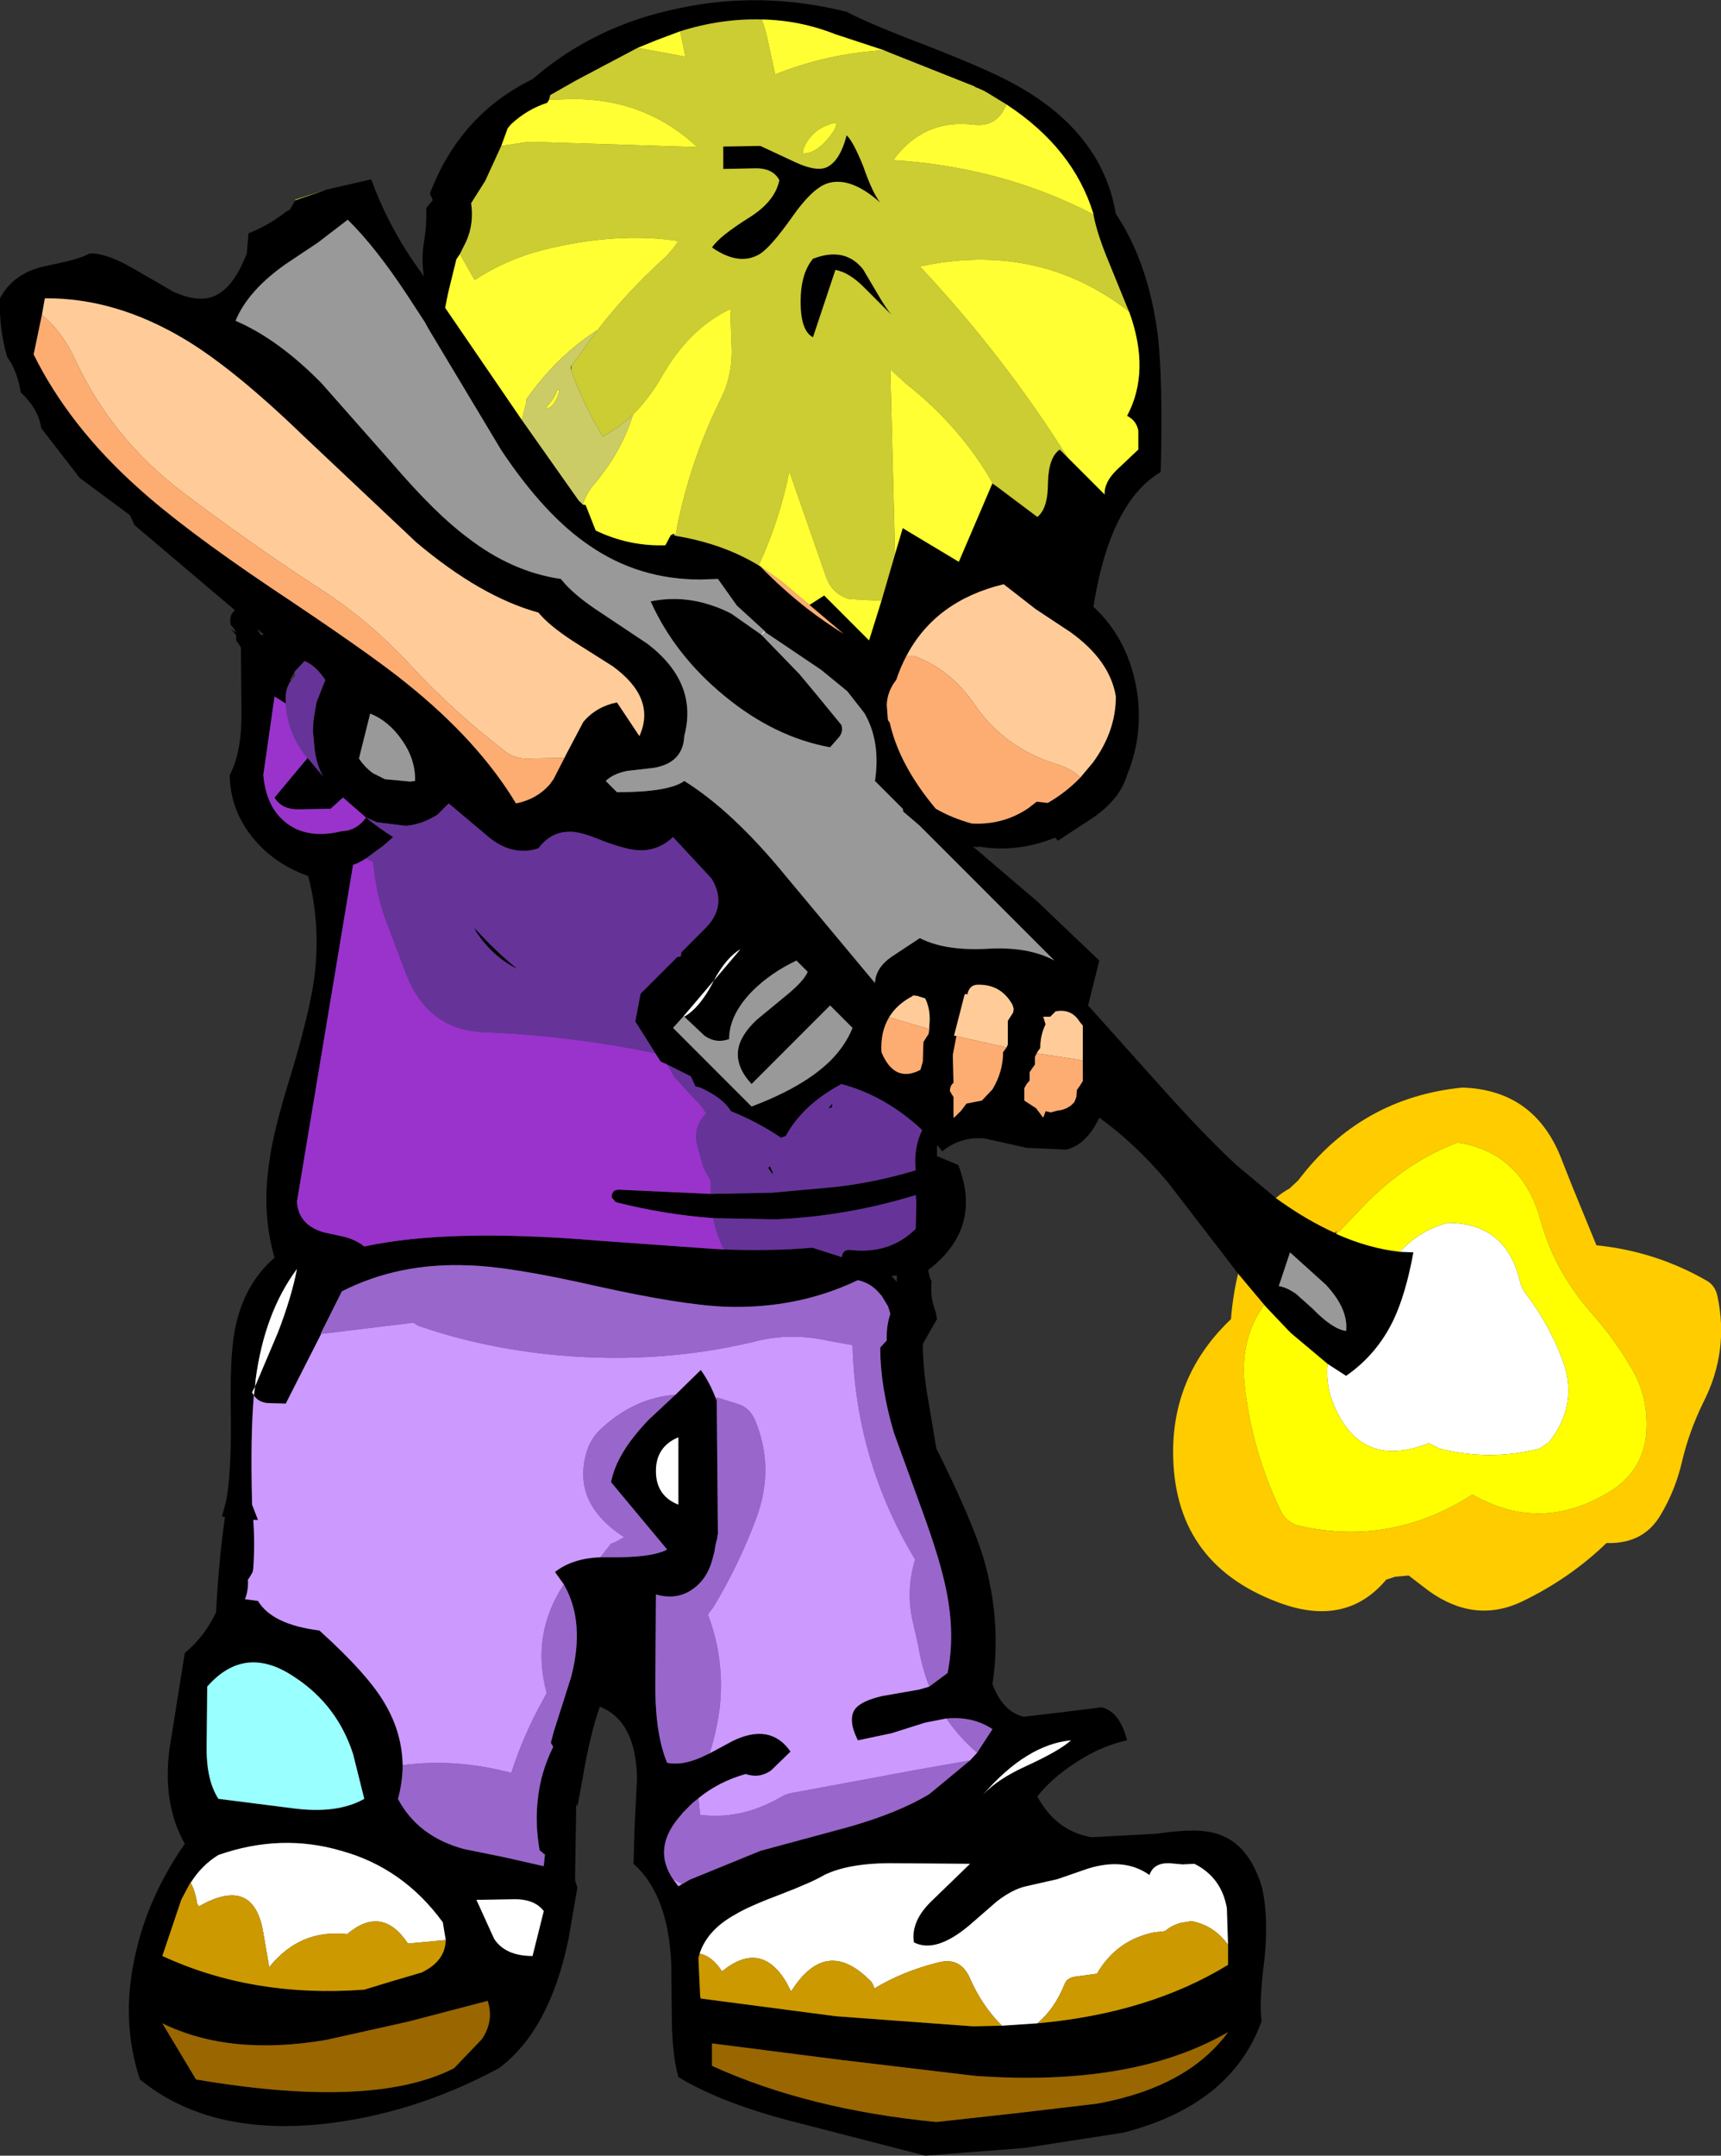 <?xml version="1.0" encoding="UTF-8" standalone="no"?>
<svg xmlns:xlink="http://www.w3.org/1999/xlink" height="182.45px" width="145.75px" xmlns="http://www.w3.org/2000/svg">
  <rect width="100%" height="100%" fill="#333333" stroke="none"/>
  <g transform="matrix(1.0, 0.0, 0.0, 1.0, 71.7, 91.2)">
    <path d="M-44.05 -75.15 L-40.35 -76.0 -40.25 -76.0 Q-38.95 -72.4 -36.75 -69.15 L-35.8 -67.8 Q-36.05 -69.35 -35.75 -71.0 -35.55 -72.25 -35.6 -73.6 L-35.05 -74.25 -35.1 -74.4 -35.3 -74.8 Q-32.75 -81.5 -26.6 -84.5 -21.35 -89.05 -14.2 -90.5 -7.2 -92.0 0.0 -90.2 2.0 -89.15 6.75 -87.35 11.5 -85.5 13.8 -84.3 21.6 -80.2 22.8 -73.1 25.55 -69.0 26.35 -62.85 26.8 -59.0 26.6 -51.25 22.3 -48.7 20.9 -39.85 23.7 -37.25 24.5 -33.2 25.25 -29.25 23.75 -25.6 23.1 -23.4 20.5 -21.75 L17.9 -20.05 17.65 -20.3 Q14.4 -19.0 11.2 -19.55 L11.05 -19.5 10.7 -19.55 16.15 -14.9 21.4 -9.9 20.45 -6.1 26.5 0.65 Q30.3 4.9 33.0 7.4 L36.35 10.2 Q38.9 12.05 41.35 13.15 L41.45 13.2 41.5 13.25 Q44.2 14.45 46.85 14.75 L48.0 14.8 Q47.35 18.35 46.3 20.55 44.9 23.45 42.3 25.25 L40.75 24.25 37.65 21.65 37.4 21.4 35.5 19.4 33.15 16.6 31.7 14.7 27.15 8.8 Q24.4 5.55 21.4 3.4 20.3 5.7 18.6 6.1 L15.25 5.95 11.65 5.15 Q9.6 5.0 8.1 6.25 L7.7 5.75 7.65 5.8 7.65 6.15 7.65 6.65 9.45 7.4 Q11.55 12.75 6.9 16.3 L7.05 16.95 7.2 17.25 Q7.05 18.65 7.55 19.85 L7.65 20.45 6.45 22.55 Q6.45 24.15 6.75 26.35 L7.6 31.4 Q10.6 37.4 11.6 40.7 13.15 46.05 12.35 51.35 13.25 53.7 15.0 54.1 L18.4 53.7 21.6 53.3 Q23.15 53.7 23.75 56.1 21.6 56.55 19.45 57.95 17.35 59.3 16.15 60.85 17.75 63.8 20.75 64.3 L26.3 64.0 Q29.85 63.45 31.5 64.05 34.05 64.9 35.15 68.45 35.75 70.9 35.4 74.5 34.9 78.35 35.15 79.85 32.6 86.95 23.45 89.3 L15.05 90.6 6.65 91.25 -4.0 88.5 Q-10.45 86.9 -14.25 84.6 -14.75 82.8 -14.8 79.95 L-14.85 75.05 Q-15.1 69.15 -18.05 66.55 L-17.95 63.3 -17.75 59.3 Q-17.85 54.45 -20.9 53.25 -21.75 55.65 -22.4 59.55 L-22.8 61.7 -22.9 61.45 -23.0 67.95 -22.8 68.55 -23.55 72.9 Q-25.15 80.65 -29.45 83.85 -36.8 87.8 -44.65 88.6 -54.1 89.5 -59.85 84.8 -61.5 79.8 -60.25 74.3 -59.2 69.4 -56.05 64.85 -57.95 61.5 -57.35 56.85 L-56.05 48.7 Q-54.35 47.3 -53.4 45.25 -53.2 41.15 -52.65 37.2 L-52.9 37.15 -52.55 35.85 Q-52.1 33.55 -52.15 28.6 -52.25 23.55 -51.8 21.3 -51.05 17.5 -48.45 15.25 -49.55 11.45 -48.9 7.2 -48.6 4.65 -47.0 -0.45 -45.5 -5.5 -45.1 -8.3 -44.5 -12.85 -45.6 -17.05 -48.5 -18.1 -50.25 -20.25 -52.2 -22.6 -52.25 -25.6 -51.2 -27.55 -51.25 -31.05 L-51.3 -36.4 -51.45 -36.65 -51.7 -37.0 -51.7 -37.35 -51.7 -37.45 -52.15 -37.95 -51.7 -37.65 -51.85 -37.95 -52.15 -38.3 Q-52.35 -39.1 -51.8 -39.55 L-60.3 -46.75 -60.7 -47.6 -64.95 -50.75 -68.2 -54.95 Q-68.45 -56.6 -69.95 -58.0 L-70.0 -58.3 Q-70.3 -59.9 -71.1 -61.0 -71.8 -63.45 -71.7 -65.95 -70.65 -67.95 -68.2 -68.6 L-66.15 -69.05 Q-64.85 -69.35 -64.1 -69.75 -62.75 -69.8 -60.55 -68.55 L-57.0 -66.5 Q-55.0 -65.6 -53.65 -66.1 -51.95 -66.75 -50.8 -69.75 L-50.65 -71.45 Q-48.9 -72.15 -47.45 -73.3 L-47.15 -73.45 -46.7 -74.25 -44.05 -75.15 M13.55 -82.35 L12.0 -83.3 11.65 -83.5 Q11.55 -83.55 11.55 -83.55 L11.1 -83.75 10.95 -83.8 10.8 -83.9 3.75 -86.7 3.15 -86.95 -0.95 -88.3 Q-4.0 -89.5 -7.2 -89.55 -10.6 -89.65 -14.1 -88.55 L-16.1 -87.8 -17.7 -87.15 -22.9 -84.4 -25.1 -83.15 -25.2 -82.75 -25.35 -82.5 Q-27.05 -81.95 -28.4 -80.7 L-28.7 -80.35 -29.25 -78.85 -30.6 -75.9 -31.8 -74.0 Q-31.55 -72.3 -32.2 -70.8 L-32.75 -69.7 -33.05 -69.25 -33.75 -66.4 -34.0 -65.15 -27.5 -55.65 -22.7 -48.85 -22.35 -48.5 -22.1 -48.45 -21.25 -46.3 Q-18.45 -44.95 -15.35 -45.05 L-14.9 -45.9 -14.5 -45.85 Q-10.5 -45.2 -7.45 -43.35 L-7.35 -43.3 Q-5.45 -41.35 -3.35 -39.7 -1.85 -38.55 -0.25 -37.55 L-3.15 -40.0 -1.9 -40.8 1.9 -37.0 2.95 -40.35 4.1 -44.3 4.75 -46.5 9.5 -43.65 12.35 -50.3 12.75 -50.0 16.15 -47.45 Q17.05 -48.15 17.05 -50.35 17.1 -52.5 18.05 -53.15 L18.7 -52.5 21.85 -49.35 Q21.8 -50.4 22.9 -51.45 L24.7 -53.15 24.7 -54.75 Q24.55 -55.6 23.75 -56.0 25.75 -59.75 23.95 -64.75 L23.9 -64.85 22.25 -68.9 Q21.2 -71.4 20.9 -73.05 L20.9 -73.1 Q19.2 -78.65 13.55 -82.35 M1.4 -77.15 Q2.2 -74.85 2.85 -74.05 0.25 -76.35 -1.7 -75.65 -2.95 -75.2 -4.6 -72.85 -6.4 -70.3 -7.35 -69.7 -9.1 -68.65 -11.4 -70.25 -10.8 -71.2 -8.15 -72.85 -6.05 -74.2 -5.7 -75.95 -6.25 -77.0 -7.8 -76.95 L-10.45 -76.9 -10.45 -78.8 -7.3 -78.85 -4.3 -77.45 Q-2.65 -76.7 -1.8 -77.0 -0.6 -77.45 0.0 -79.75 0.55 -79.25 1.4 -77.15 M2.55 -66.45 Q3.3 -65.15 3.8 -64.55 L1.6 -66.75 Q0.25 -68.15 -0.95 -68.35 L-2.85 -62.65 Q-3.9 -63.2 -3.9 -65.65 -3.9 -68.05 -2.85 -69.3 -0.15 -70.35 1.4 -68.4 L2.55 -66.45 M19.8 -25.4 L20.85 -26.65 Q22.8 -29.3 22.8 -32.25 22.3 -35.3 18.95 -37.7 L16.0 -39.65 13.3 -41.75 Q7.5 -40.35 5.05 -35.65 4.55 -34.7 4.2 -33.65 3.45 -32.7 3.4 -31.55 L3.5 -30.25 3.65 -30.05 Q4.45 -26.45 7.55 -22.75 8.95 -21.95 10.6 -21.5 13.4 -21.35 15.6 -22.95 L15.6 -23.0 15.65 -23.0 16.1 -23.35 16.95 -23.25 17.05 -23.25 Q18.6 -24.15 19.8 -25.4 M-6.95 -37.8 L-9.3 -39.95 -10.9 -42.2 -12.4 -42.15 Q-17.6 -42.15 -21.75 -45.0 -25.55 -47.55 -29.25 -53.1 L-35.4 -63.35 -35.7 -63.9 -37.2 -66.2 Q-39.9 -70.3 -42.25 -72.6 L-44.8 -70.65 -47.5 -68.85 Q-50.7 -66.6 -51.75 -64.05 -48.15 -62.5 -44.5 -58.8 L-38.45 -51.95 Q-34.8 -47.7 -32.1 -45.7 -28.35 -42.8 -24.2 -42.2 -23.15 -40.85 -20.75 -39.3 L-16.85 -36.7 Q-12.55 -33.4 -13.75 -28.9 -13.85 -26.6 -16.4 -26.2 L-18.6 -25.95 Q-19.8 -25.7 -20.4 -25.1 L-19.45 -24.15 Q-15.05 -24.15 -13.75 -25.1 -9.65 -22.55 -5.15 -17.05 L2.4 -8.0 Q2.45 -9.3 3.85 -10.25 L6.2 -11.8 Q8.35 -10.7 11.95 -10.9 15.4 -11.1 17.6 -9.9 L6.15 -21.35 4.8 -22.5 4.75 -22.75 2.4 -25.1 Q2.9 -28.45 1.5 -30.85 L0.05 -32.7 -2.15 -34.5 -6.9 -37.7 -6.95 -37.8 M-7.2 -37.45 L-4.0 -34.15 -2.5 -32.35 -0.45 -29.85 Q-0.25 -29.3 -0.65 -28.8 L-1.4 -27.95 Q-6.1 -28.8 -10.35 -32.3 -14.55 -35.75 -16.6 -40.3 -13.9 -40.85 -11.25 -39.9 -10.5 -39.65 -9.75 -39.25 L-7.25 -37.5 -7.2 -37.45 M7.0 -4.1 L7.0 -4.4 Q7.15 -5.7 6.65 -6.7 L6.15 -6.85 6.05 -6.9 5.6 -6.95 5.6 -6.9 Q4.25 -6.2 3.6 -5.1 2.85 -3.85 2.95 -2.15 4.05 0.5 6.25 -0.65 L6.45 -1.35 6.5 -3.0 6.75 -3.4 6.95 -3.7 6.95 -3.75 7.0 -4.1 M13.55 -2.55 L13.65 -2.8 13.65 -3.8 13.65 -4.8 14.1 -5.5 14.15 -5.8 14.05 -6.15 Q13.05 -7.95 11.0 -7.85 10.45 -7.8 10.25 -7.15 L10.25 -7.05 10.0 -7.05 9.1 -3.55 9.3 -3.5 9.0 -1.95 9.0 -1.8 9.0 -1.6 9.05 0.45 Q8.75 0.7 8.75 1.15 L9.05 1.65 9.05 3.25 9.05 3.4 9.2 3.3 9.7 2.8 10.15 2.2 11.45 1.95 12.35 1.0 Q13.25 -0.5 13.25 -2.15 L13.5 -2.5 13.55 -2.55 M20.0 -1.45 L20.0 -4.4 19.75 -4.7 Q19.05 -5.85 17.7 -5.6 L17.35 -5.25 17.25 -5.15 16.65 -5.15 16.85 -4.5 Q16.4 -3.6 16.4 -2.5 L16.15 -2.15 16.1 -2.05 15.95 -1.75 15.95 -1.45 15.95 -1.1 15.7 -0.75 15.5 -0.45 15.5 -0.1 15.5 0.25 15.25 0.55 15.05 0.9 15.05 1.25 15.05 1.95 16.05 2.6 16.65 3.4 16.85 2.85 17.3 2.95 17.85 2.8 Q18.8 2.7 19.3 2.05 L19.45 1.65 19.5 1.05 19.75 0.7 20.0 0.3 20.0 -0.65 20.0 -1.45 M42.3 21.45 Q42.5 19.6 40.6 17.55 L37.55 14.8 36.6 17.65 Q37.25 17.75 38.05 18.3 L39.45 19.55 Q41.15 21.3 42.3 21.45 M-10.4 14.55 Q-6.25 14.7 -2.9 14.4 L-0.4 15.2 Q-0.35 14.5 0.4 14.6 3.7 14.95 5.85 12.8 L5.9 10.6 5.85 9.95 Q0.0 11.75 -6.0 12.0 L-11.3 11.9 Q-15.4 11.6 -19.55 10.55 L-19.9 10.15 Q-19.9 9.4 -19.1 9.5 L-11.5 9.85 -6.35 9.75 -0.85 9.25 Q2.55 8.85 5.85 7.85 5.65 5.95 6.4 4.45 3.3 1.55 -0.45 0.55 L-1.05 0.9 Q-3.85 2.55 -5.15 4.95 L-5.55 5.1 Q-7.55 3.75 -9.8 2.85 -10.5 1.7 -12.4 0.85 L-12.8 0.75 -13.2 -0.1 -15.2 -1.1 -15.75 -1.35 -16.2 -2.05 -17.9 -4.75 -17.45 -7.1 -14.35 -10.2 -14.05 -10.25 -14.0 -10.6 -11.85 -12.75 Q-10.1 -14.65 -11.45 -16.85 L-14.7 -20.35 Q-16.05 -19.1 -17.75 -19.25 -18.7 -19.3 -20.7 -20.05 -22.6 -20.85 -23.5 -20.8 -25.05 -20.8 -26.1 -19.4 -28.25 -18.7 -30.25 -20.3 L-33.7 -23.2 -34.65 -22.25 Q-35.9 -21.45 -37.3 -21.3 L-39.75 -21.6 -40.7 -22.0 Q-39.6 -21.1 -38.4 -20.35 L-39.2 -19.65 -40.7 -18.55 Q-41.3 -18.15 -41.8 -18.0 L-46.55 10.5 Q-46.45 12.45 -44.3 13.1 L-42.45 13.5 Q-41.45 13.8 -40.85 14.3 -33.7 12.75 -21.1 13.8 L-11.35 14.5 -10.4 14.55 M-47.5 -31.65 L-48.45 -32.25 -49.4 -25.6 Q-49.15 -22.85 -47.45 -21.55 -45.65 -20.15 -42.75 -20.85 -41.5 -20.9 -40.7 -22.0 L-42.65 -23.7 -43.7 -22.75 -46.3 -22.7 Q-47.85 -22.65 -48.45 -23.7 L-45.65 -27.05 -44.35 -25.5 Q-44.9 -26.5 -45.05 -27.75 L-45.2 -29.35 -45.15 -30.25 -44.9 -31.75 -44.15 -33.65 Q-44.95 -34.85 -45.9 -35.25 L-46.75 -34.35 -47.15 -33.65 -47.05 -33.6 Q-47.45 -33.05 -47.5 -32.3 L-47.5 -31.65 M7.0 51.55 L8.55 50.4 Q9.2 47.15 8.45 43.45 7.95 40.9 6.45 36.8 L4.0 30.05 Q2.85 26.15 2.85 22.95 L2.85 22.85 3.4 22.25 Q3.35 21.05 3.7 20.0 L3.55 19.5 3.5 19.35 2.95 18.45 2.85 18.35 Q2.1 17.4 0.95 17.15 -4.15 19.6 -10.25 19.4 -14.0 19.25 -21.2 17.65 -28.45 16.0 -32.0 15.9 -37.95 15.65 -42.75 18.1 L-44.55 21.7 -44.5 21.7 -47.5 27.6 -49.1 27.55 Q-49.85 27.45 -50.2 26.9 -50.5 30.3 -50.35 36.15 L-49.85 37.45 -50.25 37.4 -50.25 37.45 Q-50.1 39.45 -50.25 41.55 L-50.3 41.85 -50.5 42.2 -50.7 42.5 Q-50.65 43.4 -50.95 44.15 L-49.85 44.3 Q-48.65 46.3 -44.65 46.8 -40.5 50.55 -39.1 53.0 -37.65 55.45 -37.6 58.2 -37.6 59.5 -37.95 60.9 L-38.0 61.05 Q-36.3 64.25 -32.4 65.3 L-28.95 66.0 -25.65 66.75 -25.55 65.75 -25.65 65.7 -26.0 65.4 Q-26.4 63.15 -26.15 61.05 -25.9 58.75 -24.85 56.65 L-25.05 56.3 -24.8 55.35 -23.35 50.8 Q-22.1 46.1 -23.95 42.9 L-24.7 41.85 Q-23.25 40.7 -20.85 40.6 L-19.95 40.6 Q-16.55 40.65 -15.2 39.95 L-19.95 34.25 Q-19.5 31.8 -16.75 28.95 L-14.5 26.85 -12.35 24.75 Q-11.6 25.8 -11.1 27.1 L-11.0 27.35 -10.9 38.65 -10.95 38.8 -10.95 38.95 -11.1 39.55 -11.15 39.85 -11.2 40.15 -11.25 40.35 -11.4 40.9 Q-11.85 42.5 -13.1 43.35 -14.45 44.25 -16.15 43.75 L-16.2 51.1 Q-16.25 55.5 -15.2 58.0 -13.95 58.25 -12.35 57.55 L-11.6 57.2 -9.65 56.15 Q-6.45 54.6 -4.75 57.05 L-6.4 58.65 Q-7.4 59.35 -8.55 58.95 -10.85 59.6 -12.55 61.0 L-13.05 61.4 -13.5 61.85 -13.75 62.1 -13.85 62.2 -14.05 62.45 Q-16.5 65.2 -14.7 67.85 L-14.25 68.45 -13.3 67.9 -7.3 65.45 0.1 63.45 Q4.35 62.25 7.0 60.65 L10.45 57.8 11.05 57.15 12.35 55.15 Q10.7 54.05 8.45 54.25 L6.65 54.6 3.8 55.5 0.95 56.1 Q0.05 54.3 0.75 53.4 1.3 52.75 3.0 52.35 L6.15 51.8 7.0 51.55 M-50.2 26.9 L-50.1 26.15 -48.15 21.55 Q-47.0 18.55 -46.55 16.2 -49.3 19.9 -50.05 25.55 L-50.1 26.15 -50.35 26.65 -50.2 26.9 M3.8 16.8 L4.25 17.3 4.25 17.25 4.25 16.75 3.8 16.8 M32.3 73.4 L32.2 70.3 Q31.75 67.7 29.45 66.55 L28.45 66.6 27.35 66.5 Q26.0 66.45 25.65 67.5 23.55 66.0 20.45 66.95 L17.85 67.85 15.2 68.45 Q14.05 68.7 12.7 69.75 L10.4 71.75 Q7.55 74.15 5.7 73.2 5.4 71.35 7.35 69.55 L10.45 66.55 4.1 66.5 Q0.25 66.45 -1.9 67.5 -2.9 68.1 -5.5 69.1 -8.3 70.15 -9.45 70.85 -11.8 72.15 -12.45 74.15 L-12.55 74.55 -12.4 77.8 -12.35 77.95 -0.9 79.45 10.65 80.3 10.85 80.3 13.15 80.25 16.15 80.05 Q25.6 79.2 32.3 75.1 L32.3 73.4 M15.15 58.3 Q18.0 57.0 19.0 56.1 15.25 56.45 11.55 60.7 12.75 59.4 15.15 58.3 M7.6 88.4 L14.4 87.65 21.2 86.85 Q28.9 85.45 32.3 80.8 24.25 85.45 10.9 84.5 L-0.45 83.15 -11.4 81.75 -11.4 83.65 Q-3.25 87.35 7.6 88.4 M-23.9 -27.05 L-23.7 -27.45 -22.3 -30.1 Q-21.2 -31.4 -19.45 -31.75 L-17.55 -28.9 Q-16.1 -32.1 -19.8 -34.8 L-23.2 -36.95 Q-25.25 -38.3 -26.1 -39.35 -31.0 -40.7 -36.45 -45.3 L-46.0 -54.3 Q-51.85 -59.95 -56.0 -62.45 -61.9 -66.0 -67.9 -65.95 L-68.15 -64.55 -68.85 -61.2 Q-65.85 -55.15 -60.05 -49.95 -56.25 -46.5 -48.75 -41.45 -40.25 -35.8 -37.25 -33.35 -31.2 -28.5 -28.0 -23.2 -26.25 -23.55 -25.15 -24.8 L-24.9 -25.15 -24.85 -25.2 -23.9 -27.05 M-49.8 -37.75 L-49.6 -37.45 -49.35 -37.5 -49.9 -37.95 -49.8 -37.75 M-40.1 -25.75 L-39.1 -25.25 -36.95 -25.05 -36.55 -25.1 Q-36.5 -26.9 -37.65 -28.55 -38.8 -30.2 -40.35 -30.8 L-41.3 -27.0 Q-40.8 -26.25 -40.1 -25.75 M-31.55 -12.7 Q-29.85 -10.8 -27.9 -9.2 -29.95 -10.2 -31.35 -12.3 L-31.55 -12.7 M-13.75 -5.15 Q-12.45 -5.9 -11.35 -8.0 L-11.25 -8.2 -9.0 -10.85 Q-10.2 -10.15 -11.25 -8.2 L-13.8 -5.2 -14.7 -4.2 -8.05 2.45 Q-3.65 0.8 -1.4 -1.4 -0.1 -2.7 0.5 -4.2 L-1.4 -6.1 -8.05 0.55 Q-9.35 -0.85 -9.2 -2.25 -9.05 -3.55 -7.6 -4.9 L-5.05 -7.0 Q-3.6 -8.2 -3.3 -8.95 L-4.25 -9.9 Q-6.45 -8.85 -8.0 -7.3 -9.95 -5.3 -9.95 -3.25 -11.1 -2.85 -12.05 -3.55 L-13.75 -5.15 M-6.5 7.5 L-6.25 8.05 -6.25 8.2 -6.65 7.65 -6.5 7.5 M-1.55 2.6 L-1.2 2.2 -1.25 2.55 -1.55 2.6 M-14.25 36.15 L-14.25 30.45 Q-16.15 31.25 -16.15 33.3 -16.15 35.4 -14.25 36.15 M-41.8 57.25 Q-43.15 53.1 -46.75 50.75 -50.95 47.9 -54.15 51.55 L-54.2 56.55 Q-54.25 59.45 -53.2 61.05 L-46.9 61.85 Q-43.15 62.35 -40.85 61.05 L-41.8 57.25 M-33.95 73.0 L-34.2 71.5 Q-37.55 66.9 -42.8 65.45 -47.9 63.95 -53.2 65.8 -54.6 66.65 -55.55 68.15 L-55.55 68.1 -55.85 68.65 -56.3 69.5 -56.35 69.6 -56.4 69.75 -57.95 74.35 Q-50.25 77.9 -40.85 77.2 L-38.55 76.5 -36.0 75.75 Q-34.0 74.8 -33.95 73.0 M-44.05 81.45 Q-52.25 82.85 -57.95 80.05 L-55.1 84.8 Q-40.1 87.35 -33.25 83.85 L-30.9 81.4 Q-29.85 79.85 -30.4 78.15 L-37.1 79.9 -44.05 81.45 M-25.65 70.55 Q-26.45 69.5 -28.25 69.55 L-31.35 69.6 -29.85 72.9 Q-28.9 74.35 -26.6 74.35 L-25.65 70.55" fill="#000000" fill-rule="evenodd" stroke="none"/>
    <path d="M3.15 -86.95 L3.75 -86.7 10.8 -83.9 10.95 -83.8 11.1 -83.75 11.55 -83.55 Q11.55 -83.55 11.65 -83.5 L12.0 -83.3 13.55 -82.35 13.25 -81.8 Q12.45 -80.45 10.75 -80.65 6.5 -81.15 3.95 -77.65 13.2 -77.05 20.9 -73.05 21.2 -71.4 22.25 -68.9 L23.9 -64.85 Q16.2 -70.8 6.2 -68.65 13.25 -61.15 18.7 -52.5 L18.05 -53.15 Q17.1 -52.5 17.05 -50.35 17.05 -48.15 16.15 -47.45 L12.75 -50.0 12.4 -50.25 Q9.65 -55.1 5.0 -58.75 L3.7 -59.95 4.1 -44.3 2.95 -40.35 0.2 -40.5 Q-1.25 -40.95 -1.75 -42.4 L-4.85 -51.3 Q-5.7 -47.1 -7.45 -43.35 -10.5 -45.2 -14.5 -45.85 -13.4 -51.9 -10.65 -57.45 -9.6 -59.55 -9.75 -62.05 L-9.85 -65.05 Q-13.4 -63.35 -15.7 -59.25 -16.75 -57.45 -18.1 -56.1 -19.3 -55.0 -20.65 -54.25 -22.25 -56.9 -23.35 -59.9 L-23.3 -60.0 -23.3 -60.15 -23.15 -60.45 -23.0 -60.65 -21.15 -63.2 Q-18.6 -66.5 -15.5 -69.3 -14.8 -69.95 -14.25 -70.8 -19.5 -71.6 -25.7 -70.05 -28.85 -69.25 -31.5 -67.5 L-32.75 -69.7 -32.2 -70.8 Q-31.55 -72.3 -31.8 -74.0 L-30.6 -75.9 -29.25 -78.85 -26.9 -79.2 -12.65 -78.75 Q-17.25 -83.05 -23.8 -82.8 L-25.2 -82.75 -25.1 -83.15 -22.9 -84.4 -17.7 -87.15 -13.65 -86.4 -14.1 -88.55 Q-10.6 -89.65 -7.2 -89.55 -6.85 -88.7 -6.65 -87.65 L-6.05 -84.9 Q-1.7 -86.65 3.15 -86.95 M1.4 -77.15 Q0.55 -79.25 0.0 -79.75 -0.6 -77.45 -1.8 -77.0 -2.65 -76.7 -4.3 -77.45 L-7.3 -78.85 -10.45 -78.8 -10.45 -76.9 -7.8 -76.95 Q-6.25 -77.0 -5.7 -75.95 -6.05 -74.2 -8.15 -72.85 -10.8 -71.2 -11.4 -70.25 -9.1 -68.65 -7.35 -69.7 -6.4 -70.3 -4.6 -72.85 -2.95 -75.2 -1.7 -75.65 0.25 -76.35 2.85 -74.05 2.2 -74.85 1.4 -77.15 M2.55 -66.45 L1.4 -68.4 Q-0.15 -70.35 -2.85 -69.3 -3.9 -68.05 -3.9 -65.65 -3.9 -63.2 -2.85 -62.65 L-0.95 -68.35 Q0.25 -68.15 1.6 -66.75 L3.8 -64.55 Q3.3 -65.15 2.55 -66.45 M-1.0 -80.8 Q-3.0 -80.35 -3.7 -78.5 L-3.7 -78.2 Q-2.4 -78.2 -1.1 -80.1 -0.7 -80.8 -1.0 -80.8" fill="#cccc33" fill-rule="evenodd" stroke="none"/>
    <path d="M-46.7 -74.25 L-46.7 -74.3 -44.05 -75.15 -46.7 -74.25 M13.55 -82.35 Q19.2 -78.65 20.9 -73.1 L20.9 -73.05 Q13.2 -77.05 3.95 -77.65 6.5 -81.15 10.75 -80.65 12.45 -80.45 13.25 -81.8 L13.55 -82.35 M23.9 -64.85 L23.95 -64.75 Q25.75 -59.75 23.75 -56.0 24.55 -55.6 24.7 -54.75 L24.7 -53.15 22.9 -51.45 Q21.8 -50.4 21.85 -49.35 L18.7 -52.5 Q13.25 -61.15 6.2 -68.65 16.2 -70.8 23.9 -64.85 M12.75 -50.0 L12.35 -50.3 9.5 -43.65 4.75 -46.5 4.1 -44.3 3.7 -59.95 5.0 -58.75 Q9.65 -55.1 12.4 -50.25 L12.75 -50.0 M2.95 -40.35 L1.9 -37.0 -1.9 -40.8 -3.15 -40.0 -5.6 -42.05 -7.35 -43.3 -7.45 -43.35 Q-5.7 -47.1 -4.85 -51.3 L-1.75 -42.4 Q-1.25 -40.95 0.2 -40.5 L2.95 -40.35 M-14.9 -45.9 L-15.35 -45.05 Q-18.45 -44.95 -21.25 -46.3 L-22.1 -48.45 -22.35 -48.5 Q-22.05 -49.45 -21.4 -50.2 -19.05 -53.0 -18.1 -56.1 -16.75 -57.45 -15.7 -59.25 -13.4 -63.35 -9.85 -65.05 L-9.75 -62.05 Q-9.6 -59.55 -10.65 -57.45 -13.4 -51.9 -14.5 -45.85 L-14.65 -46.05 -14.9 -45.9 M-27.5 -55.65 L-34.0 -65.15 -33.75 -66.4 -33.05 -69.25 -32.75 -69.7 -31.5 -67.5 Q-28.85 -69.25 -25.7 -70.05 -19.5 -71.6 -14.25 -70.8 -14.8 -69.95 -15.5 -69.3 -18.6 -66.5 -21.15 -63.2 L-21.2 -63.2 Q-24.65 -60.95 -27.15 -57.35 L-27.15 -57.05 -27.5 -55.65 M-29.25 -78.85 L-28.7 -80.35 -28.4 -80.7 Q-27.05 -81.95 -25.35 -82.5 L-25.2 -82.75 -23.8 -82.8 Q-17.25 -83.05 -12.65 -78.75 L-26.9 -79.2 -29.25 -78.85 M-17.7 -87.15 L-16.1 -87.8 -14.1 -88.55 -13.65 -86.4 -17.7 -87.15 M-7.2 -89.55 Q-4.0 -89.5 -0.95 -88.3 L3.15 -86.95 Q-1.7 -86.65 -6.05 -84.9 L-6.65 -87.65 Q-6.85 -88.7 -7.2 -89.55 M-1.0 -80.8 Q-0.7 -80.8 -1.1 -80.1 -2.4 -78.2 -3.7 -78.2 L-3.7 -78.5 Q-3.0 -80.35 -1.0 -80.8 M-24.5 -58.2 L-24.3 -58.25 Q-24.65 -56.75 -25.45 -56.6 L-25.35 -56.85 Q-24.75 -57.45 -24.5 -58.2" fill="#ffff33" fill-rule="evenodd" stroke="none"/>
    <path d="M5.05 -35.65 Q7.5 -40.35 13.3 -41.75 L16.0 -39.65 18.95 -37.7 Q22.3 -35.3 22.8 -32.25 22.8 -29.3 20.85 -26.65 L19.8 -25.4 Q19.0 -26.15 17.85 -26.5 13.4 -27.85 10.85 -31.55 8.85 -34.5 5.8 -35.65 L5.05 -35.65 M3.6 -5.1 Q4.25 -6.2 5.6 -6.9 L5.6 -6.95 6.05 -6.9 6.15 -6.85 6.65 -6.7 Q7.15 -5.7 7.0 -4.4 L7.0 -4.1 3.6 -5.1 M9.3 -3.5 L9.1 -3.55 10.0 -7.05 10.25 -7.05 10.25 -7.15 Q10.45 -7.8 11.0 -7.85 13.05 -7.95 14.05 -6.15 L14.15 -5.8 14.1 -5.5 13.65 -4.8 13.65 -3.8 13.65 -2.8 13.55 -2.55 9.3 -3.5 M9.2 3.3 L9.05 3.4 9.05 3.25 9.2 3.3 M16.1 -2.05 L16.15 -2.15 16.4 -2.5 Q16.4 -3.6 16.85 -4.5 L16.65 -5.15 17.25 -5.15 17.35 -5.25 17.7 -5.6 Q19.05 -5.85 19.75 -4.7 L20.0 -4.4 20.0 -1.45 16.1 -2.05 M-68.15 -64.55 L-67.9 -65.95 Q-61.9 -66.0 -56.0 -62.45 -51.85 -59.95 -46.0 -54.3 L-36.45 -45.3 Q-31.0 -40.7 -26.1 -39.35 -25.25 -38.3 -23.2 -36.95 L-19.8 -34.8 Q-16.1 -32.1 -17.55 -28.9 L-19.45 -31.75 Q-21.2 -31.4 -22.3 -30.1 L-23.7 -27.45 -23.9 -27.05 -26.95 -27.0 Q-28.0 -26.95 -28.85 -27.55 -33.1 -30.8 -36.8 -34.75 -40.55 -38.85 -45.2 -41.75 -50.9 -45.5 -56.25 -49.55 -62.25 -54.1 -65.35 -60.8 -66.45 -63.15 -68.15 -64.55" fill="#ffcc99" fill-rule="evenodd" stroke="none"/>
    <path d="M-3.15 -40.0 L-0.25 -37.55 Q-1.85 -38.55 -3.35 -39.7 -5.45 -41.35 -7.35 -43.3 L-5.6 -42.05 -3.15 -40.0 M19.8 -25.4 Q18.6 -24.15 17.05 -23.25 L16.95 -23.25 16.1 -23.35 15.65 -23.0 15.6 -23.0 15.6 -22.95 Q13.4 -21.35 10.6 -21.5 8.95 -21.95 7.55 -22.75 4.45 -26.45 3.65 -30.05 L3.5 -30.25 3.4 -31.55 Q3.45 -32.7 4.2 -33.65 4.55 -34.7 5.05 -35.65 L5.8 -35.65 Q8.85 -34.5 10.85 -31.55 13.4 -27.85 17.85 -26.5 19.0 -26.15 19.8 -25.4 M7.0 -4.1 L6.95 -3.75 6.95 -3.7 6.75 -3.4 6.5 -3.0 6.45 -1.35 6.25 -0.65 Q4.05 0.5 2.95 -2.15 2.85 -3.85 3.6 -5.1 L7.0 -4.1 M13.55 -2.55 L13.5 -2.5 13.25 -2.15 Q13.25 -0.5 12.35 1.0 L11.45 1.95 10.15 2.2 9.7 2.8 9.2 3.3 9.05 3.25 9.05 1.65 8.75 1.15 Q8.75 0.7 9.05 0.45 L9.0 -1.6 9.0 -1.8 9.0 -1.95 9.3 -3.5 13.55 -2.55 M20.0 -1.45 L20.0 -0.65 20.0 0.3 19.75 0.7 19.5 1.05 19.45 1.65 19.3 2.05 Q18.8 2.7 17.85 2.8 L17.3 2.95 16.85 2.85 16.65 3.4 16.05 2.6 15.05 1.95 15.05 1.25 15.05 0.9 15.25 0.55 15.5 0.25 15.5 -0.1 15.5 -0.45 15.7 -0.75 15.95 -1.1 15.95 -1.45 15.95 -1.75 16.1 -2.05 20.0 -1.45 M-68.15 -64.55 Q-66.45 -63.15 -65.35 -60.8 -62.25 -54.1 -56.25 -49.55 -50.9 -45.5 -45.2 -41.75 -40.55 -38.85 -36.8 -34.75 -33.1 -30.8 -28.85 -27.55 -28.0 -26.95 -26.95 -27.0 L-23.9 -27.05 -24.85 -25.2 -24.9 -25.15 -25.15 -24.8 Q-26.25 -23.55 -28.0 -23.2 -31.2 -28.5 -37.25 -33.35 -40.25 -35.8 -48.75 -41.45 -56.25 -46.5 -60.05 -49.95 -65.85 -55.15 -68.85 -61.2 L-68.15 -64.55" fill="#fead72" fill-rule="evenodd" stroke="none"/>
    <path d="M-6.95 -37.8 L-6.9 -37.7 -7.2 -37.45 -7.25 -37.5 -6.95 -37.8 M40.75 24.25 L42.3 25.25 Q44.9 23.45 46.3 20.55 47.35 18.35 48.0 14.8 L46.85 14.75 Q48.5 12.95 50.9 12.3 55.8 12.3 57.0 17.15 57.15 17.85 57.6 18.4 59.6 21.05 60.7 24.1 61.95 27.7 59.5 30.85 L58.7 31.4 Q54.45 32.5 50.2 31.4 L49.3 30.95 Q43.35 33.3 41.1 27.3 40.65 26.05 40.7 24.6 L40.75 24.25 M-50.2 26.9 L-50.35 26.65 -50.1 26.15 -50.05 25.55 Q-49.3 19.9 -46.55 16.2 -47.0 18.55 -48.15 21.55 L-50.1 26.15 -50.2 26.9 M-12.45 74.15 Q-11.8 72.15 -9.45 70.85 -8.3 70.15 -5.5 69.1 -2.9 68.1 -1.9 67.5 0.25 66.45 4.1 66.5 L10.45 66.55 7.35 69.55 Q5.4 71.35 5.7 73.2 7.55 74.15 10.4 71.75 L12.7 69.75 Q14.05 68.7 15.2 68.45 L17.85 67.85 20.45 66.95 Q23.55 66.0 25.65 67.5 26.0 66.45 27.35 66.5 L28.45 66.6 29.45 66.55 Q31.75 67.7 32.2 70.3 L32.3 73.4 Q31.1 71.75 29.2 71.4 L28.3 71.55 Q27.55 71.75 26.95 72.25 L26.05 72.35 Q22.85 73.0 21.2 75.85 L19.35 76.1 Q18.65 76.2 18.45 76.75 17.6 78.85 16.15 80.05 L13.15 80.25 Q11.45 78.55 10.45 76.25 9.65 74.4 7.75 74.9 4.75 75.65 2.35 77.1 2.2 76.55 1.85 76.3 -1.8 72.75 -4.7 77.35 L-5.15 76.5 Q-7.3 73.0 -10.55 75.65 -11.4 74.35 -12.45 74.15 M15.15 58.3 Q12.75 59.4 11.55 60.7 15.25 56.45 19.0 56.1 18.0 57.0 15.15 58.3 M-13.8 -5.2 L-11.25 -8.2 Q-10.2 -10.15 -9.0 -10.85 L-11.25 -8.2 -11.35 -8.0 Q-12.45 -5.9 -13.75 -5.15 L-13.8 -5.2 M-14.25 36.15 Q-16.15 35.4 -16.15 33.3 -16.15 31.25 -14.25 30.45 L-14.25 36.15 M-33.95 73.0 L-37.15 73.3 Q-39.35 70.0 -42.3 72.5 -46.3 72.05 -48.9 75.3 L-49.4 72.4 Q-50.2 67.5 -54.85 70.15 L-55.0 69.95 Q-55.15 68.9 -55.55 68.15 -54.6 66.65 -53.2 65.8 -47.9 63.95 -42.8 65.45 -37.55 66.9 -34.2 71.5 L-33.95 73.0 M-25.65 70.55 L-26.6 74.35 Q-28.9 74.35 -29.85 72.9 L-31.35 69.6 -28.25 69.55 Q-26.45 69.5 -25.65 70.55" fill="#ffffff" fill-rule="evenodd" stroke="none"/>
    <path d="M-6.9 -37.7 L-2.15 -34.5 0.05 -32.7 1.5 -30.85 Q2.9 -28.45 2.4 -25.1 L4.75 -22.75 4.8 -22.5 6.15 -21.35 17.6 -9.9 Q15.4 -11.1 11.95 -10.9 8.35 -10.7 6.2 -11.8 L3.85 -10.25 Q2.45 -9.3 2.4 -8.0 L-5.15 -17.05 Q-9.65 -22.55 -13.75 -25.1 -15.05 -24.15 -19.45 -24.15 L-20.4 -25.1 Q-19.8 -25.7 -18.6 -25.95 L-16.4 -26.2 Q-13.85 -26.6 -13.75 -28.9 -12.55 -33.4 -16.85 -36.7 L-20.75 -39.3 Q-23.15 -40.85 -24.2 -42.2 -28.35 -42.8 -32.1 -45.7 -34.8 -47.7 -38.45 -51.95 L-44.5 -58.8 Q-48.15 -62.5 -51.75 -64.05 -50.7 -66.6 -47.5 -68.85 L-44.8 -70.65 -42.25 -72.6 Q-39.9 -70.3 -37.2 -66.2 L-35.7 -63.9 -35.4 -63.35 -29.25 -53.1 Q-25.55 -47.55 -21.75 -45.0 -17.6 -42.15 -12.4 -42.15 L-10.9 -42.2 -9.3 -39.95 -6.95 -37.8 -7.25 -37.5 -9.75 -39.25 Q-10.5 -39.65 -11.25 -39.9 -13.9 -40.85 -16.6 -40.3 -14.55 -35.75 -10.35 -32.3 -6.1 -28.8 -1.4 -27.95 L-0.65 -28.8 Q-0.25 -29.3 -0.45 -29.85 L-2.5 -32.35 -4.0 -34.15 -7.2 -37.45 -6.9 -37.7 M42.3 21.45 Q41.15 21.3 39.45 19.55 L38.05 18.3 Q37.25 17.75 36.6 17.65 L37.55 14.8 40.6 17.55 Q42.5 19.6 42.3 21.45 M-40.1 -25.75 Q-40.8 -26.25 -41.3 -27.0 L-40.35 -30.8 Q-38.8 -30.2 -37.65 -28.55 -36.5 -26.9 -36.55 -25.1 L-36.95 -25.05 -39.1 -25.25 -40.1 -25.75 M-13.75 -5.15 L-12.05 -3.55 Q-11.1 -2.85 -9.95 -3.25 -9.95 -5.3 -8.0 -7.3 -6.45 -8.85 -4.25 -9.9 L-3.3 -8.95 Q-3.6 -8.2 -5.05 -7.0 L-7.6 -4.9 Q-9.05 -3.55 -9.2 -2.25 -9.35 -0.85 -8.05 0.55 L-1.4 -6.1 0.5 -4.2 Q-0.1 -2.7 -1.4 -1.4 -3.65 0.8 -8.05 2.45 L-14.7 -4.2 -13.8 -5.2 -13.75 -5.15" fill="#999999" fill-rule="evenodd" stroke="none"/>
    <path d="M-44.5 21.7 L-44.55 21.7 -42.75 18.1 Q-37.95 15.65 -32.0 15.9 -28.45 16.0 -21.2 17.65 -14.0 19.25 -10.25 19.4 -4.15 19.6 0.95 17.15 2.1 17.4 2.85 18.35 L2.95 18.45 3.5 19.35 3.55 19.5 3.7 20.0 Q3.35 21.05 3.4 22.25 L2.85 22.85 2.85 22.95 Q2.85 26.15 4.0 30.05 L6.45 36.8 Q7.95 40.9 8.45 43.45 9.2 47.15 8.55 50.4 L7.0 51.55 Q6.35 49.85 6.05 48.0 L5.6 46.05 Q5.0 43.4 5.8 40.8 0.75 32.4 0.5 22.65 L-1.45 22.3 Q-4.75 21.55 -7.8 22.35 -16.35 24.4 -25.5 23.4 -31.3 22.75 -36.3 21.0 L-36.7 20.75 -44.5 21.7 M8.45 54.25 Q10.7 54.05 12.35 55.15 L11.05 57.15 Q9.5 55.8 8.45 54.25 M10.45 57.8 L7.0 60.65 Q4.35 62.25 0.1 63.45 L-7.3 65.45 -13.3 67.9 -13.95 68.25 -14.7 67.85 Q-16.5 65.2 -14.05 62.45 L-13.85 62.2 -13.75 62.1 -13.5 61.85 -13.05 61.4 -12.55 61.0 -12.4 62.4 Q-9.0 62.85 -5.65 60.95 -5.1 60.6 -4.35 60.5 L5.9 58.6 10.45 57.8 M-11.6 57.2 L-12.35 57.55 Q-13.95 58.25 -15.2 58.0 -16.25 55.5 -16.2 51.1 L-16.15 43.75 Q-14.45 44.25 -13.1 43.35 -11.85 42.5 -11.4 40.9 L-11.25 40.35 -11.2 40.15 -11.15 39.85 -11.1 39.55 -10.95 38.95 -10.95 38.8 -10.9 38.65 -11.0 27.35 -10.9 27.1 -9.0 27.7 Q-8.2 28.05 -7.8 28.9 -6.05 32.95 -7.65 37.3 -9.15 41.3 -11.3 44.85 L-11.75 45.45 Q-10.3 49.25 -10.75 53.35 -11.0 55.3 -11.6 57.2 M-14.5 26.85 L-16.75 28.95 Q-19.5 31.8 -19.95 34.25 L-15.2 39.95 Q-16.55 40.65 -19.95 40.6 L-20.85 40.6 -19.95 39.45 -19.55 39.3 -18.85 38.9 Q-23.25 36.05 -22.05 31.8 -21.7 30.5 -20.65 29.6 -17.9 27.1 -14.5 26.85 M-23.95 42.9 Q-22.1 46.1 -23.35 50.8 L-24.8 55.35 -25.05 56.3 -24.85 56.65 Q-25.9 58.75 -26.15 61.05 -26.4 63.15 -26.0 65.4 L-25.65 65.7 -25.55 65.75 -25.65 66.75 -28.95 66.0 -32.4 65.3 Q-36.3 64.25 -38.0 61.05 L-37.95 60.9 Q-37.6 59.5 -37.6 58.2 -33.15 57.6 -28.4 58.85 -27.35 55.6 -25.7 52.65 L-25.4 52.1 Q-26.75 47.15 -23.95 42.9" fill="#9966cc" fill-rule="evenodd" stroke="none"/>
    <path d="M7.0 51.55 L6.15 51.8 3.0 52.35 Q1.3 52.75 0.75 53.4 0.05 54.3 0.95 56.1 L3.8 55.5 6.65 54.6 8.45 54.25 Q9.5 55.8 11.05 57.15 L10.45 57.8 5.9 58.6 -4.35 60.5 Q-5.1 60.6 -5.65 60.95 -9.0 62.85 -12.4 62.4 L-12.55 61.0 Q-10.85 59.6 -8.55 58.95 -7.4 59.35 -6.4 58.65 L-4.75 57.05 Q-6.45 54.6 -9.65 56.15 L-11.6 57.2 Q-11.0 55.3 -10.75 53.35 -10.3 49.25 -11.75 45.45 L-11.3 44.85 Q-9.15 41.3 -7.65 37.3 -6.05 32.95 -7.8 28.9 -8.2 28.05 -9.0 27.7 L-10.9 27.1 -10.95 27.1 -11.1 27.1 Q-11.6 25.8 -12.35 24.75 L-14.5 26.85 Q-17.9 27.1 -20.65 29.6 -21.7 30.5 -22.05 31.8 -23.25 36.05 -18.85 38.9 L-19.55 39.3 -19.95 39.45 -20.85 40.6 Q-23.25 40.7 -24.7 41.85 L-23.95 42.9 Q-26.75 47.15 -25.4 52.1 L-25.7 52.65 Q-27.35 55.6 -28.4 58.85 -33.15 57.6 -37.6 58.2 -37.65 55.45 -39.1 53.0 -40.5 50.55 -44.65 46.8 -48.65 46.3 -49.85 44.3 L-50.95 44.15 Q-50.65 43.4 -50.7 42.5 L-50.5 42.2 -50.3 41.85 -50.25 41.55 Q-50.1 39.45 -50.25 37.45 L-49.85 37.45 -50.35 36.15 Q-50.5 30.3 -50.2 26.9 -49.85 27.45 -49.1 27.55 L-47.5 27.6 -44.5 21.7 -36.7 20.75 -36.3 21.0 Q-31.3 22.75 -25.5 23.4 -16.35 24.4 -7.8 22.35 -4.75 21.55 -1.45 22.3 L0.5 22.65 Q0.75 32.4 5.8 40.8 5.0 43.4 5.6 46.05 L6.05 48.0 Q6.35 49.85 7.0 51.55 M-13.3 67.9 L-14.25 68.45 -14.7 67.85 -13.95 68.25 -13.3 67.9" fill="#cc99ff" fill-rule="evenodd" stroke="none"/>
    <path d="M-12.45 74.15 Q-11.4 74.35 -10.55 75.65 -7.3 73.0 -5.15 76.5 L-4.7 77.35 Q-1.8 72.75 1.85 76.3 2.2 76.55 2.35 77.1 4.75 75.65 7.75 74.9 9.65 74.4 10.45 76.25 11.45 78.55 13.15 80.25 L10.85 80.3 10.65 80.3 -0.9 79.45 -12.35 77.95 -12.4 77.8 -12.55 74.55 -12.45 74.15 M16.15 80.05 Q17.6 78.85 18.45 76.75 18.65 76.2 19.35 76.1 L21.2 75.85 Q22.85 73.0 26.05 72.35 L26.95 72.25 Q27.55 71.75 28.3 71.55 L29.2 71.4 Q31.1 71.75 32.3 73.4 L32.3 75.1 Q25.6 79.2 16.15 80.05 M-55.55 68.15 Q-55.15 68.9 -55.0 69.95 L-54.85 70.15 Q-50.2 67.5 -49.4 72.4 L-48.9 75.3 Q-46.3 72.05 -42.3 72.5 -39.35 70.0 -37.15 73.3 L-33.95 73.0 Q-34.0 74.8 -36.0 75.75 L-38.55 76.5 -40.85 77.2 Q-50.25 77.9 -57.95 74.35 L-56.4 69.75 -56.35 69.6 -56.3 69.5 -55.85 68.65 -55.55 68.1 -55.55 68.15" fill="#cc9900" fill-rule="evenodd" stroke="none"/>
    <path d="M7.6 88.4 Q-3.25 87.35 -11.4 83.65 L-11.4 81.75 -0.45 83.15 10.9 84.5 Q24.25 85.45 32.3 80.8 28.9 85.45 21.2 86.85 L14.4 87.65 7.6 88.4 M-44.05 81.45 L-37.1 79.9 -30.4 78.15 Q-29.85 79.85 -30.9 81.4 L-33.25 83.85 Q-40.1 87.35 -55.1 84.8 L-57.95 80.05 Q-52.25 82.85 -44.05 81.45" fill="#996600" fill-rule="evenodd" stroke="none"/>
    <path d="M-11.3 11.9 L-6.0 12.0 Q0.0 11.75 5.85 9.95 L5.9 10.6 5.85 12.8 Q3.7 14.95 0.4 14.6 -0.35 14.5 -0.4 15.2 L-2.9 14.4 Q-6.25 14.7 -10.4 14.55 -11.05 13.25 -11.3 11.9 M-40.7 -18.55 L-39.2 -19.65 -38.4 -20.35 Q-39.6 -21.1 -40.7 -22.0 L-39.75 -21.6 -37.3 -21.3 Q-35.9 -21.45 -34.65 -22.25 L-33.7 -23.2 -30.25 -20.3 Q-28.25 -18.7 -26.1 -19.4 -25.05 -20.8 -23.5 -20.8 -22.6 -20.85 -20.7 -20.05 -18.7 -19.3 -17.75 -19.25 -16.05 -19.1 -14.7 -20.35 L-11.45 -16.85 Q-10.1 -14.65 -11.85 -12.75 L-14.0 -10.6 -14.05 -10.25 -14.35 -10.2 -17.45 -7.1 -17.9 -4.75 -16.2 -2.05 Q-23.4 -3.55 -30.95 -3.85 -35.4 -4.1 -37.25 -8.6 L-39.15 -13.65 Q-39.9 -15.9 -40.1 -18.25 L-40.7 -18.55 M-47.5 -31.65 L-47.5 -32.3 Q-47.45 -33.05 -47.05 -33.6 L-46.7 -34.0 -46.75 -34.35 -45.9 -35.25 Q-44.95 -34.85 -44.15 -33.65 L-44.9 -31.75 -45.15 -30.25 -45.2 -29.35 -45.05 -27.75 Q-44.9 -26.5 -44.35 -25.5 L-45.65 -27.05 -45.75 -27.15 Q-47.35 -29.15 -47.5 -31.65 M-15.2 -1.1 L-13.2 -0.1 -12.8 0.75 -12.4 0.85 Q-10.5 1.7 -9.8 2.85 -7.55 3.75 -5.55 5.1 L-5.15 4.95 Q-3.85 2.55 -1.05 0.9 L-0.45 0.55 Q3.3 1.55 6.4 4.45 5.65 5.95 5.85 7.85 2.55 8.85 -0.85 9.25 L-6.35 9.75 -11.5 9.85 -11.5 8.75 -12.1 7.7 -12.65 5.75 Q-13.05 4.2 -11.9 3.05 -12.25 2.4 -12.8 1.9 L-14.55 0.0 -15.2 -1.1 M-31.55 -12.7 L-31.35 -12.3 Q-29.95 -10.2 -27.9 -9.2 -29.85 -10.8 -31.55 -12.7 M-4.25 4.7 L-4.0 4.7 -4.25 4.65 -4.25 4.7 M-1.55 2.6 L-1.25 2.55 -1.2 2.2 -1.55 2.6 M-6.5 7.5 L-6.65 7.65 -6.25 8.2 -6.25 8.05 -6.5 7.5" fill="#663399" fill-rule="evenodd" stroke="none"/>
    <path d="M-11.3 11.9 Q-11.05 13.25 -10.4 14.55 L-11.35 14.5 -21.1 13.8 Q-33.7 12.75 -40.85 14.3 -41.45 13.8 -42.45 13.5 L-44.3 13.1 Q-46.45 12.45 -46.55 10.5 L-41.8 -18.0 Q-41.3 -18.15 -40.7 -18.55 L-40.1 -18.25 Q-39.9 -15.9 -39.15 -13.65 L-37.25 -8.6 Q-35.4 -4.1 -30.95 -3.85 -23.4 -3.55 -16.2 -2.05 L-15.75 -1.35 -15.2 -1.1 -14.55 0.0 -12.8 1.9 Q-12.25 2.4 -11.9 3.05 -13.05 4.2 -12.65 5.75 L-12.1 7.7 -11.5 8.75 -11.5 9.85 -19.1 9.5 Q-19.9 9.4 -19.9 10.15 L-19.55 10.55 Q-15.4 11.6 -11.3 11.9 M-40.7 -22.0 Q-41.5 -20.9 -42.75 -20.85 -45.65 -20.15 -47.45 -21.55 -49.15 -22.85 -49.4 -25.6 L-48.45 -32.25 -47.5 -31.65 Q-47.35 -29.15 -45.75 -27.15 L-45.65 -27.05 -48.45 -23.7 Q-47.85 -22.65 -46.3 -22.7 L-43.7 -22.75 -42.65 -23.7 -40.7 -22.0" fill="#9933cc" fill-rule="evenodd" stroke="none"/>
    <path d="M-11.0 27.35 L-11.1 27.1 -10.95 27.1 -11.0 27.35" fill="#cc6699" fill-rule="evenodd" stroke="none"/>
    <path d="M-11.0 27.35 L-10.95 27.1 -10.9 27.1 -11.0 27.35" fill="#9999cc" fill-rule="evenodd" stroke="none"/>
    <path d="M-41.8 57.25 L-40.85 61.05 Q-43.15 62.35 -46.9 61.85 L-53.2 61.05 Q-54.25 59.45 -54.2 56.55 L-54.15 51.55 Q-50.95 47.9 -46.75 50.75 -43.15 53.1 -41.8 57.25" fill="#99ffff" fill-rule="evenodd" stroke="none"/>
    <path d="M-22.35 -48.5 L-22.7 -48.85 -27.5 -55.65 -27.15 -57.05 -27.15 -57.35 Q-24.65 -60.95 -21.2 -63.2 L-21.15 -63.2 -23.0 -60.65 -23.15 -60.45 -23.3 -60.15 -23.35 -60.3 -23.35 -59.9 Q-22.25 -56.9 -20.65 -54.25 -19.3 -55.0 -18.1 -56.1 -19.05 -53.0 -21.4 -50.2 -22.05 -49.45 -22.35 -48.5 M-24.5 -58.2 Q-24.75 -57.45 -25.35 -56.85 L-25.45 -56.6 Q-24.65 -56.75 -24.3 -58.25 L-24.5 -58.2" fill="#cccc66" fill-rule="evenodd" stroke="none"/>
    <path d="M36.35 10.2 Q36.85 9.75 37.5 9.4 L38.25 8.7 Q43.55 1.7 52.15 0.85 58.35 1.05 60.6 7.05 L61.45 9.2 63.5 14.2 Q68.5 14.7 72.85 17.2 73.55 17.6 73.75 18.5 74.75 23.2 72.55 27.5 71.35 29.95 70.75 32.5 70.2 34.9 68.95 37.0 67.5 39.5 64.35 39.4 61.25 42.4 57.2 44.35 53.2 46.25 49.3 43.45 L47.6 42.15 46.45 42.25 45.7 42.5 Q42.25 46.6 36.5 44.4 27.6 41.05 27.65 31.55 27.7 25.05 32.55 20.45 32.7 18.5 33.15 16.6 L35.5 19.4 35.35 19.25 Q33.3 22.1 33.7 26.0 34.3 31.55 36.75 36.65 37.25 37.7 38.35 37.95 46.15 39.7 53.0 35.3 58.75 38.6 64.55 35.1 67.7 33.2 67.75 29.55 67.8 26.85 66.5 24.65 65.05 22.15 63.1 19.95 59.95 16.4 58.75 12.0 57.15 6.35 51.75 5.5 47.35 7.15 43.75 10.9 L41.5 13.25 41.45 13.2 41.5 12.95 41.35 13.15 Q38.9 12.05 36.35 10.2" fill="#ffcc00" fill-rule="evenodd" stroke="none"/>
    <path d="M41.5 13.25 L43.75 10.9 Q47.35 7.15 51.75 5.5 57.15 6.35 58.75 12.0 59.95 16.4 63.1 19.95 65.05 22.15 66.5 24.65 67.8 26.85 67.75 29.55 67.7 33.2 64.55 35.1 58.75 38.6 53.0 35.3 46.15 39.7 38.35 37.95 37.25 37.7 36.75 36.65 34.3 31.55 33.7 26.0 33.3 22.1 35.35 19.25 L35.5 19.4 37.4 21.4 37.65 21.65 40.75 24.25 40.7 24.6 Q40.65 26.05 41.1 27.3 43.35 33.3 49.3 30.95 L50.2 31.4 Q54.45 32.5 58.7 31.4 L59.5 30.85 Q61.95 27.7 60.7 24.1 59.6 21.05 57.6 18.4 57.15 17.85 57.0 17.15 55.8 12.3 50.9 12.3 48.5 12.95 46.85 14.75 44.2 14.45 41.5 13.25" fill="#ffff00" fill-rule="evenodd" stroke="none"/>
  </g>
</svg>
